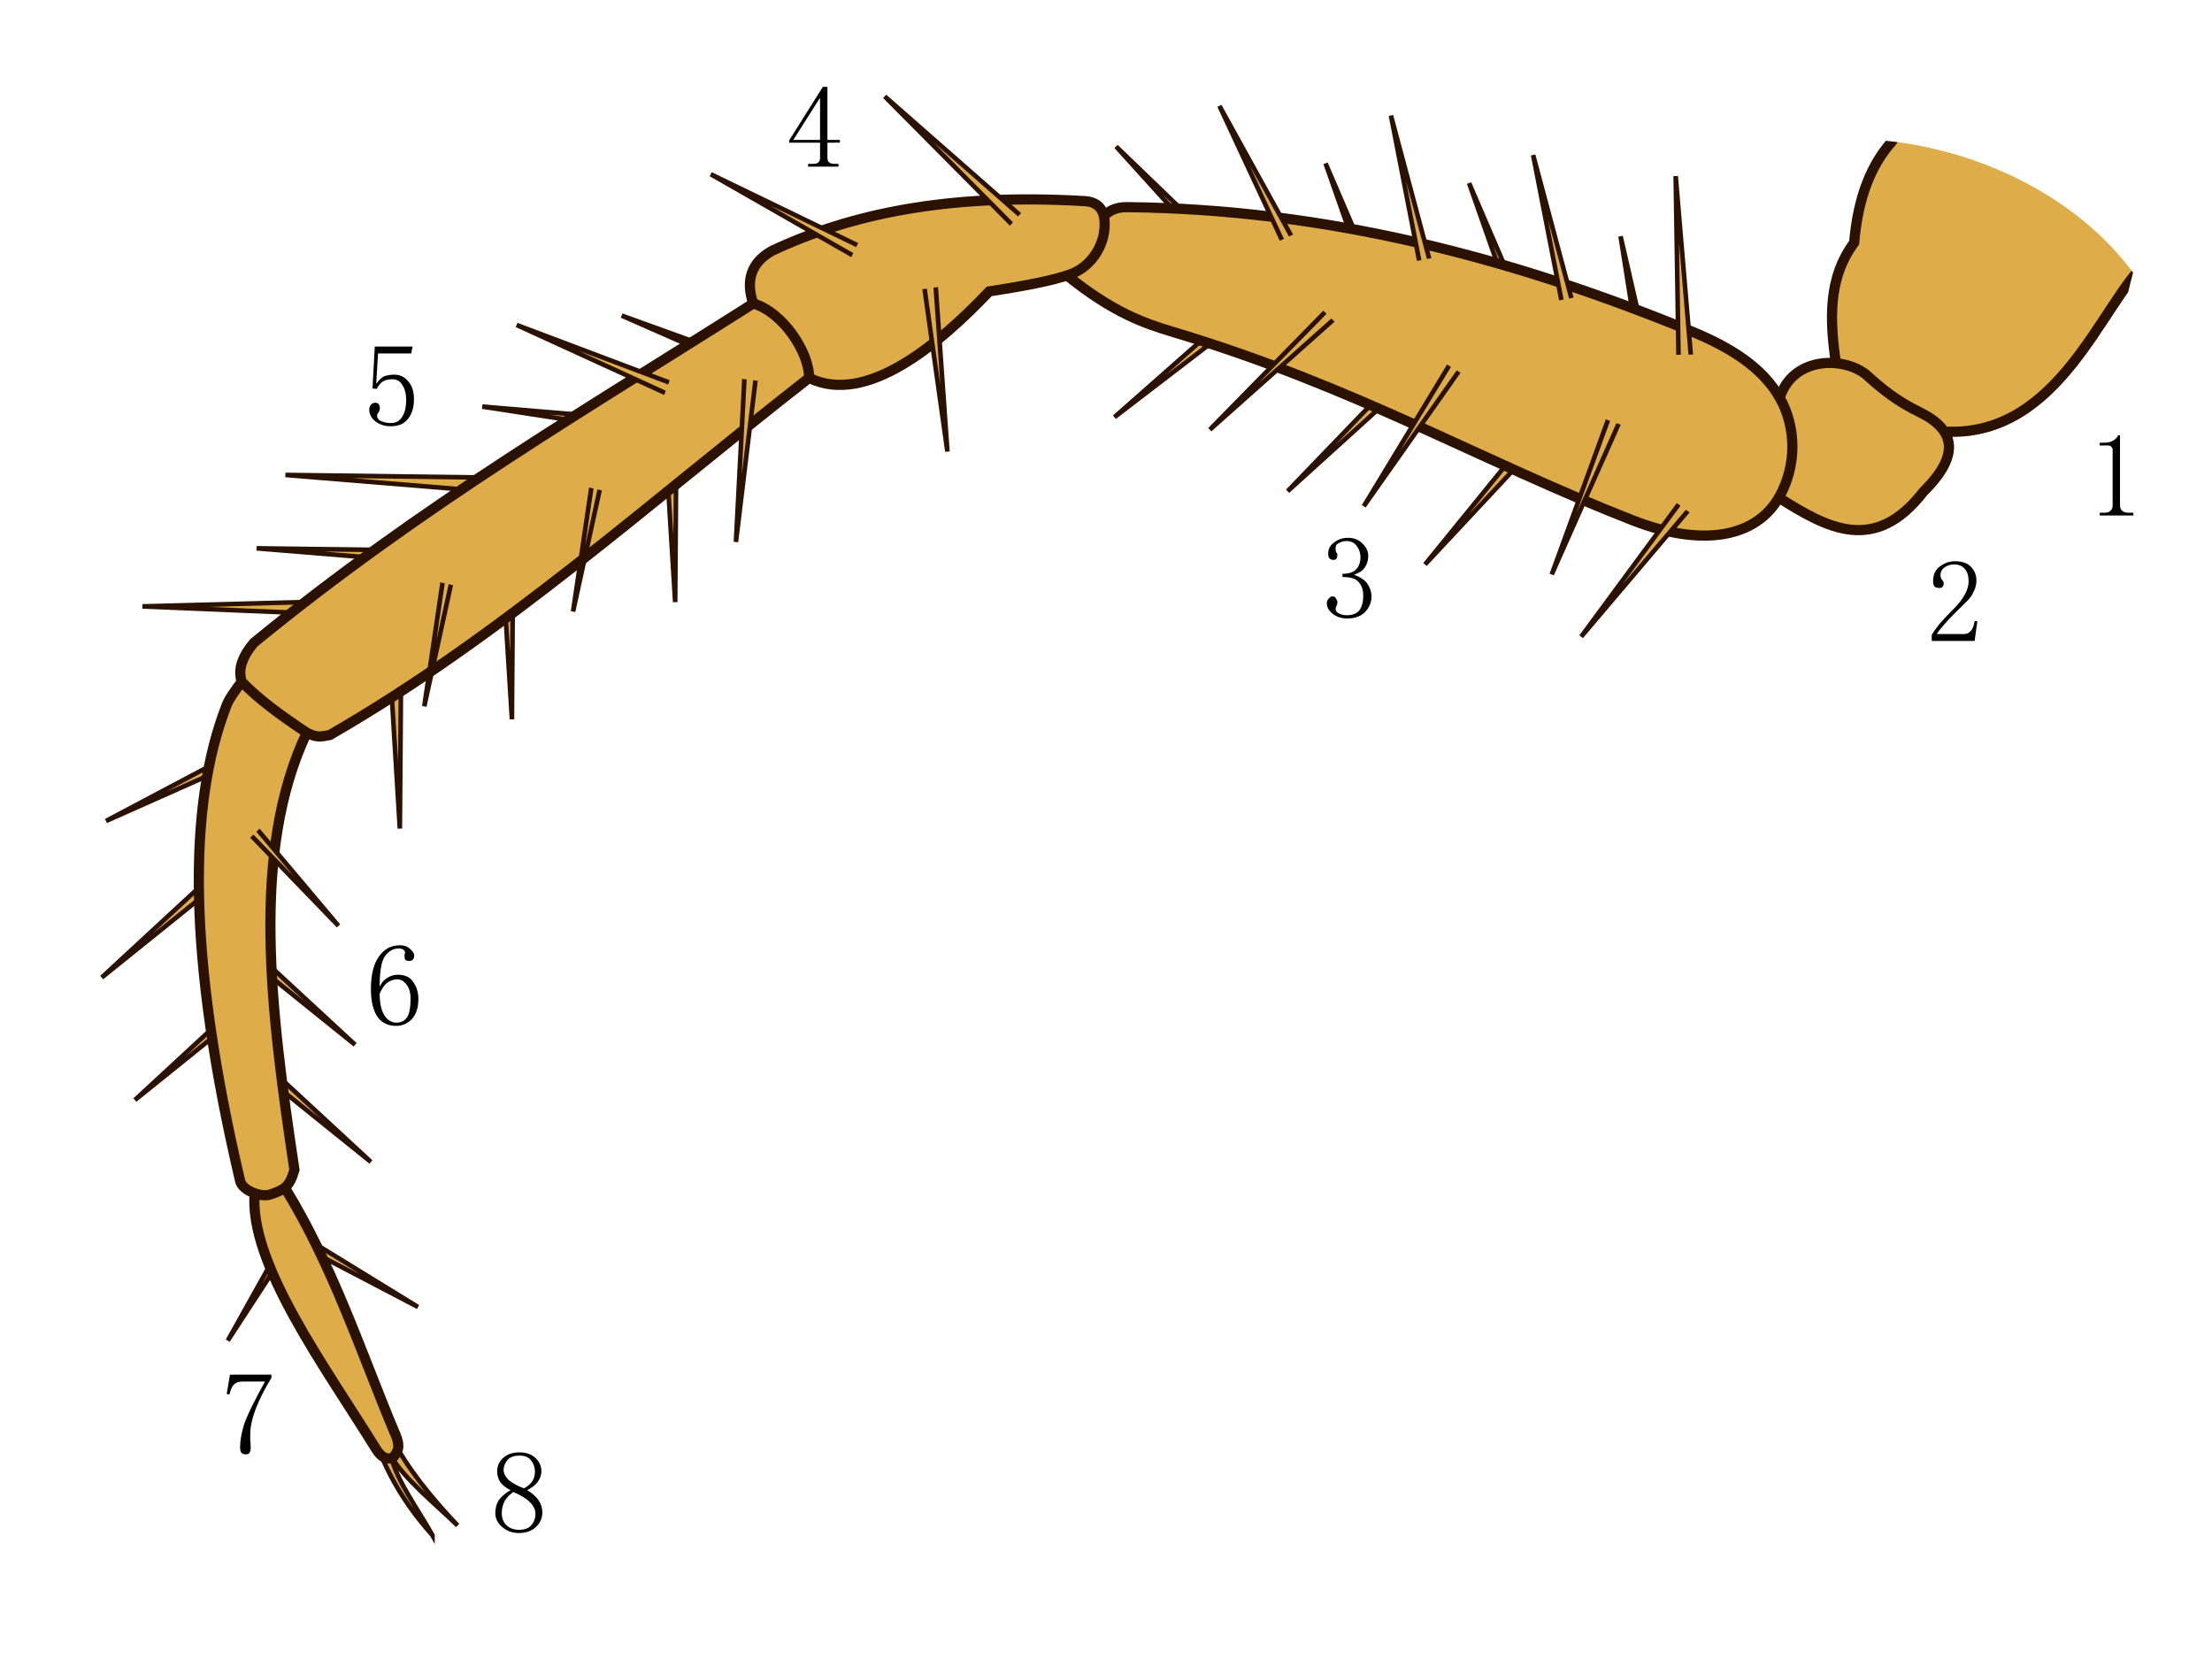 <?xml version="1.0" encoding="UTF-8" standalone="no"?><svg xmlns:dc="http://purl.org/dc/elements/1.1/" xmlns:cc="http://creativecommons.org/ns#" xmlns:rdf="http://www.w3.org/1999/02/22-rdf-syntax-ns#" xmlns:svg="http://www.w3.org/2000/svg" xmlns="http://www.w3.org/2000/svg" xmlns:sodipodi="http://sodipodi.sourceforge.net/DTD/sodipodi-0.dtd" xmlns:inkscape="http://www.inkscape.org/namespaces/inkscape" width="158.75mm" height="119.062mm" viewBox="0 0 158.75 119.062" version="1.1" id="svg8" inkscape:version="1.0.1 (3bc2e813f5, 2020-09-07)" sodipodi:docname="Aranna_pata.svg"><defs id="defs2"><clipPath clipPathUnits="userSpaceOnUse" id="clipPath902"><rect style="font-variation-settings:normal;opacity:1;vector-effect:none;fill:none;fill-opacity:1;stroke:#ff0000;stroke-width:0.33;stroke-linecap:butt;stroke-linejoin:miter;stroke-miterlimit:4;stroke-dasharray:none;stroke-dashoffset:0;stroke-opacity:1;stop-color:#000000;stop-opacity:1" id="rect904" width="3.307" height="17.859" x="-47.153" y="47.672"/></clipPath><clipPath clipPathUnits="userSpaceOnUse" id="clipPath902-7"><rect style="font-variation-settings:normal;opacity:1;vector-effect:none;fill:none;fill-opacity:1;stroke:#ff0000;stroke-width:0.33;stroke-linecap:butt;stroke-linejoin:miter;stroke-miterlimit:4;stroke-dasharray:none;stroke-dashoffset:0;stroke-opacity:1;stop-color:#000000;stop-opacity:1" id="rect904-0" width="3.307" height="17.859" x="-47.153" y="47.672"/></clipPath><clipPath clipPathUnits="userSpaceOnUse" id="clipPath920"><rect style="font-variation-settings:normal;opacity:1;vector-effect:none;fill:none;fill-opacity:1;stroke:#ff0000;stroke-width:0.33;stroke-linecap:butt;stroke-linejoin:miter;stroke-miterlimit:4;stroke-dasharray:none;stroke-dashoffset:0;stroke-opacity:1;stop-color:#000000;stop-opacity:1" id="rect918" width="3.307" height="17.859" x="-47.153" y="47.672"/></clipPath><clipPath clipPathUnits="userSpaceOnUse" id="clipPath902-7-2"><rect style="font-variation-settings:normal;opacity:1;vector-effect:none;fill:none;fill-opacity:1;stroke:#ff0000;stroke-width:0.33;stroke-linecap:butt;stroke-linejoin:miter;stroke-miterlimit:4;stroke-dasharray:none;stroke-dashoffset:0;stroke-opacity:1;stop-color:#000000;stop-opacity:1" id="rect904-0-7" width="3.307" height="17.859" x="-47.153" y="47.672"/></clipPath><clipPath clipPathUnits="userSpaceOnUse" id="clipPath902-7-1"><rect style="font-variation-settings:normal;opacity:1;vector-effect:none;fill:none;fill-opacity:1;stroke:#ff0000;stroke-width:0.33;stroke-linecap:butt;stroke-linejoin:miter;stroke-miterlimit:4;stroke-dasharray:none;stroke-dashoffset:0;stroke-opacity:1;stop-color:#000000;stop-opacity:1" id="rect904-0-6" width="3.307" height="17.859" x="-47.153" y="47.672"/></clipPath><clipPath clipPathUnits="userSpaceOnUse" id="clipPath1050"><rect style="font-variation-settings:normal;opacity:1;vector-effect:none;fill:none;fill-opacity:1;stroke:#ff0000;stroke-width:0.33;stroke-linecap:butt;stroke-linejoin:miter;stroke-miterlimit:4;stroke-dasharray:none;stroke-dashoffset:0;stroke-opacity:1;stop-color:#000000;stop-opacity:1" id="rect1048" width="3.307" height="17.859" x="-47.153" y="47.672"/></clipPath><clipPath clipPathUnits="userSpaceOnUse" id="clipPath1054"><rect style="font-variation-settings:normal;opacity:1;vector-effect:none;fill:none;fill-opacity:1;stroke:#ff0000;stroke-width:0.33;stroke-linecap:butt;stroke-linejoin:miter;stroke-miterlimit:4;stroke-dasharray:none;stroke-dashoffset:0;stroke-opacity:1;stop-color:#000000;stop-opacity:1" id="rect1052" width="3.307" height="17.859" x="-47.153" y="47.672"/></clipPath><clipPath clipPathUnits="userSpaceOnUse" id="clipPath1058"><rect style="font-variation-settings:normal;opacity:1;vector-effect:none;fill:none;fill-opacity:1;stroke:#ff0000;stroke-width:0.33;stroke-linecap:butt;stroke-linejoin:miter;stroke-miterlimit:4;stroke-dasharray:none;stroke-dashoffset:0;stroke-opacity:1;stop-color:#000000;stop-opacity:1" id="rect1056" width="3.307" height="17.859" x="-47.153" y="47.672"/></clipPath><clipPath clipPathUnits="userSpaceOnUse" id="clipPath1062"><rect style="font-variation-settings:normal;opacity:1;vector-effect:none;fill:none;fill-opacity:1;stroke:#ff0000;stroke-width:0.33;stroke-linecap:butt;stroke-linejoin:miter;stroke-miterlimit:4;stroke-dasharray:none;stroke-dashoffset:0;stroke-opacity:1;stop-color:#000000;stop-opacity:1" id="rect1060" width="3.307" height="17.859" x="-47.153" y="47.672"/></clipPath><clipPath clipPathUnits="userSpaceOnUse" id="clipPath1066"><rect style="font-variation-settings:normal;opacity:1;vector-effect:none;fill:none;fill-opacity:1;stroke:#ff0000;stroke-width:0.33;stroke-linecap:butt;stroke-linejoin:miter;stroke-miterlimit:4;stroke-dasharray:none;stroke-dashoffset:0;stroke-opacity:1;stop-color:#000000;stop-opacity:1" id="rect1064" width="3.307" height="17.859" x="-47.153" y="47.672"/></clipPath><clipPath clipPathUnits="userSpaceOnUse" id="clipPath1070"><rect style="font-variation-settings:normal;opacity:1;vector-effect:none;fill:none;fill-opacity:1;stroke:#ff0000;stroke-width:0.33;stroke-linecap:butt;stroke-linejoin:miter;stroke-miterlimit:4;stroke-dasharray:none;stroke-dashoffset:0;stroke-opacity:1;stop-color:#000000;stop-opacity:1" id="rect1068" width="3.307" height="17.859" x="-47.153" y="47.672"/></clipPath><clipPath clipPathUnits="userSpaceOnUse" id="clipPath1074"><rect style="font-variation-settings:normal;opacity:1;vector-effect:none;fill:none;fill-opacity:1;stroke:#ff0000;stroke-width:0.33;stroke-linecap:butt;stroke-linejoin:miter;stroke-miterlimit:4;stroke-dasharray:none;stroke-dashoffset:0;stroke-opacity:1;stop-color:#000000;stop-opacity:1" id="rect1072" width="3.307" height="17.859" x="-47.153" y="47.672"/></clipPath><clipPath clipPathUnits="userSpaceOnUse" id="clipPath1078"><rect style="font-variation-settings:normal;opacity:1;vector-effect:none;fill:none;fill-opacity:1;stroke:#ff0000;stroke-width:0.33;stroke-linecap:butt;stroke-linejoin:miter;stroke-miterlimit:4;stroke-dasharray:none;stroke-dashoffset:0;stroke-opacity:1;stop-color:#000000;stop-opacity:1" id="rect1076" width="3.307" height="17.859" x="-47.153" y="47.672"/></clipPath><clipPath clipPathUnits="userSpaceOnUse" id="clipPath1082"><rect style="font-variation-settings:normal;opacity:1;vector-effect:none;fill:none;fill-opacity:1;stroke:#ff0000;stroke-width:0.33;stroke-linecap:butt;stroke-linejoin:miter;stroke-miterlimit:4;stroke-dasharray:none;stroke-dashoffset:0;stroke-opacity:1;stop-color:#000000;stop-opacity:1" id="rect1080" width="3.307" height="17.859" x="-47.153" y="47.672"/></clipPath><clipPath clipPathUnits="userSpaceOnUse" id="clipPath1086"><rect style="font-variation-settings:normal;opacity:1;vector-effect:none;fill:none;fill-opacity:1;stroke:#ff0000;stroke-width:0.33;stroke-linecap:butt;stroke-linejoin:miter;stroke-miterlimit:4;stroke-dasharray:none;stroke-dashoffset:0;stroke-opacity:1;stop-color:#000000;stop-opacity:1" id="rect1084" width="3.307" height="17.859" x="-47.153" y="47.672"/></clipPath><clipPath clipPathUnits="userSpaceOnUse" id="clipPath1090"><rect style="font-variation-settings:normal;opacity:1;vector-effect:none;fill:none;fill-opacity:1;stroke:#ff0000;stroke-width:0.33;stroke-linecap:butt;stroke-linejoin:miter;stroke-miterlimit:4;stroke-dasharray:none;stroke-dashoffset:0;stroke-opacity:1;stop-color:#000000;stop-opacity:1" id="rect1088" width="3.307" height="17.859" x="-47.153" y="47.672"/></clipPath><clipPath clipPathUnits="userSpaceOnUse" id="clipPath1094"><rect style="font-variation-settings:normal;opacity:1;vector-effect:none;fill:none;fill-opacity:1;stroke:#ff0000;stroke-width:0.33;stroke-linecap:butt;stroke-linejoin:miter;stroke-miterlimit:4;stroke-dasharray:none;stroke-dashoffset:0;stroke-opacity:1;stop-color:#000000;stop-opacity:1" id="rect1092" width="3.307" height="17.859" x="-47.153" y="47.672"/></clipPath><clipPath clipPathUnits="userSpaceOnUse" id="clipPath1098"><rect style="font-variation-settings:normal;opacity:1;vector-effect:none;fill:none;fill-opacity:1;stroke:#ff0000;stroke-width:0.33;stroke-linecap:butt;stroke-linejoin:miter;stroke-miterlimit:4;stroke-dasharray:none;stroke-dashoffset:0;stroke-opacity:1;stop-color:#000000;stop-opacity:1" id="rect1096" width="3.307" height="17.859" x="-47.153" y="47.672"/></clipPath><clipPath clipPathUnits="userSpaceOnUse" id="clipPath1102"><rect style="font-variation-settings:normal;opacity:1;vector-effect:none;fill:none;fill-opacity:1;stroke:#ff0000;stroke-width:0.33;stroke-linecap:butt;stroke-linejoin:miter;stroke-miterlimit:4;stroke-dasharray:none;stroke-dashoffset:0;stroke-opacity:1;stop-color:#000000;stop-opacity:1" id="rect1100" width="3.307" height="17.859" x="-47.153" y="47.672"/></clipPath><clipPath clipPathUnits="userSpaceOnUse" id="clipPath1106"><rect style="font-variation-settings:normal;opacity:1;vector-effect:none;fill:none;fill-opacity:1;stroke:#ff0000;stroke-width:0.33;stroke-linecap:butt;stroke-linejoin:miter;stroke-miterlimit:4;stroke-dasharray:none;stroke-dashoffset:0;stroke-opacity:1;stop-color:#000000;stop-opacity:1" id="rect1104" width="3.307" height="17.859" x="-47.153" y="47.672"/></clipPath><clipPath clipPathUnits="userSpaceOnUse" id="clipPath1110"><rect style="font-variation-settings:normal;opacity:1;vector-effect:none;fill:none;fill-opacity:1;stroke:#ff0000;stroke-width:0.33;stroke-linecap:butt;stroke-linejoin:miter;stroke-miterlimit:4;stroke-dasharray:none;stroke-dashoffset:0;stroke-opacity:1;stop-color:#000000;stop-opacity:1" id="rect1108" width="3.307" height="17.859" x="-47.153" y="47.672"/></clipPath><clipPath clipPathUnits="userSpaceOnUse" id="clipPath1114"><rect style="font-variation-settings:normal;opacity:1;vector-effect:none;fill:none;fill-opacity:1;stroke:#ff0000;stroke-width:0.33;stroke-linecap:butt;stroke-linejoin:miter;stroke-miterlimit:4;stroke-dasharray:none;stroke-dashoffset:0;stroke-opacity:1;stop-color:#000000;stop-opacity:1" id="rect1112" width="3.307" height="17.859" x="-47.153" y="47.672"/></clipPath><clipPath clipPathUnits="userSpaceOnUse" id="clipPath1118"><rect style="font-variation-settings:normal;opacity:1;vector-effect:none;fill:none;fill-opacity:1;stroke:#ff0000;stroke-width:0.33;stroke-linecap:butt;stroke-linejoin:miter;stroke-miterlimit:4;stroke-dasharray:none;stroke-dashoffset:0;stroke-opacity:1;stop-color:#000000;stop-opacity:1" id="rect1116" width="3.307" height="17.859" x="-47.153" y="47.672"/></clipPath><clipPath clipPathUnits="userSpaceOnUse" id="clipPath1122"><rect style="font-variation-settings:normal;opacity:1;vector-effect:none;fill:none;fill-opacity:1;stroke:#ff0000;stroke-width:0.33;stroke-linecap:butt;stroke-linejoin:miter;stroke-miterlimit:4;stroke-dasharray:none;stroke-dashoffset:0;stroke-opacity:1;stop-color:#000000;stop-opacity:1" id="rect1120" width="3.307" height="17.859" x="-47.153" y="47.672"/></clipPath><clipPath clipPathUnits="userSpaceOnUse" id="clipPath1126"><rect style="font-variation-settings:normal;opacity:1;vector-effect:none;fill:none;fill-opacity:1;stroke:#ff0000;stroke-width:0.33;stroke-linecap:butt;stroke-linejoin:miter;stroke-miterlimit:4;stroke-dasharray:none;stroke-dashoffset:0;stroke-opacity:1;stop-color:#000000;stop-opacity:1" id="rect1124" width="3.307" height="17.859" x="-47.153" y="47.672"/></clipPath><clipPath clipPathUnits="userSpaceOnUse" id="clipPath1130"><rect style="font-variation-settings:normal;opacity:1;vector-effect:none;fill:none;fill-opacity:1;stroke:#ff0000;stroke-width:0.33;stroke-linecap:butt;stroke-linejoin:miter;stroke-miterlimit:4;stroke-dasharray:none;stroke-dashoffset:0;stroke-opacity:1;stop-color:#000000;stop-opacity:1" id="rect1128" width="3.307" height="17.859" x="-47.153" y="47.672"/></clipPath><clipPath clipPathUnits="userSpaceOnUse" id="clipPath902-7-2-5"><rect style="font-variation-settings:normal;opacity:1;vector-effect:none;fill:none;fill-opacity:1;stroke:#ff0000;stroke-width:0.33;stroke-linecap:butt;stroke-linejoin:miter;stroke-miterlimit:4;stroke-dasharray:none;stroke-dashoffset:0;stroke-opacity:1;stop-color:#000000;stop-opacity:1" id="rect904-0-7-0" width="3.307" height="17.859" x="-47.153" y="47.672"/></clipPath><clipPath clipPathUnits="userSpaceOnUse" id="clipPath1305"><rect style="font-variation-settings:normal;opacity:1;vector-effect:none;fill:none;fill-opacity:1;stroke:#ff0000;stroke-width:0.33;stroke-linecap:butt;stroke-linejoin:miter;stroke-miterlimit:4;stroke-dasharray:none;stroke-dashoffset:0;stroke-opacity:1;stop-color:#000000;stop-opacity:1" id="rect1303" width="3.307" height="17.859" x="-47.153" y="47.672"/></clipPath><clipPath clipPathUnits="userSpaceOnUse" id="clipPath1309"><rect style="font-variation-settings:normal;opacity:1;vector-effect:none;fill:none;fill-opacity:1;stroke:#ff0000;stroke-width:0.33;stroke-linecap:butt;stroke-linejoin:miter;stroke-miterlimit:4;stroke-dasharray:none;stroke-dashoffset:0;stroke-opacity:1;stop-color:#000000;stop-opacity:1" id="rect1307" width="3.307" height="17.859" x="-47.153" y="47.672"/></clipPath><clipPath clipPathUnits="userSpaceOnUse" id="clipPath1313"><rect style="font-variation-settings:normal;opacity:1;vector-effect:none;fill:none;fill-opacity:1;stroke:#ff0000;stroke-width:0.33;stroke-linecap:butt;stroke-linejoin:miter;stroke-miterlimit:4;stroke-dasharray:none;stroke-dashoffset:0;stroke-opacity:1;stop-color:#000000;stop-opacity:1" id="rect1311" width="3.307" height="17.859" x="-47.153" y="47.672"/></clipPath><clipPath clipPathUnits="userSpaceOnUse" id="clipPath1317"><rect style="font-variation-settings:normal;opacity:1;vector-effect:none;fill:none;fill-opacity:1;stroke:#ff0000;stroke-width:0.33;stroke-linecap:butt;stroke-linejoin:miter;stroke-miterlimit:4;stroke-dasharray:none;stroke-dashoffset:0;stroke-opacity:1;stop-color:#000000;stop-opacity:1" id="rect1315" width="3.307" height="17.859" x="-47.153" y="47.672"/></clipPath><clipPath clipPathUnits="userSpaceOnUse" id="clipPath1321"><rect style="font-variation-settings:normal;opacity:1;vector-effect:none;fill:none;fill-opacity:1;stroke:#ff0000;stroke-width:0.33;stroke-linecap:butt;stroke-linejoin:miter;stroke-miterlimit:4;stroke-dasharray:none;stroke-dashoffset:0;stroke-opacity:1;stop-color:#000000;stop-opacity:1" id="rect1319" width="3.307" height="17.859" x="-47.153" y="47.672"/></clipPath><clipPath clipPathUnits="userSpaceOnUse" id="clipPath1325"><rect style="font-variation-settings:normal;opacity:1;vector-effect:none;fill:none;fill-opacity:1;stroke:#ff0000;stroke-width:0.33;stroke-linecap:butt;stroke-linejoin:miter;stroke-miterlimit:4;stroke-dasharray:none;stroke-dashoffset:0;stroke-opacity:1;stop-color:#000000;stop-opacity:1" id="rect1323" width="3.307" height="17.859" x="-47.153" y="47.672"/></clipPath><clipPath clipPathUnits="userSpaceOnUse" id="clipPath1329"><rect style="font-variation-settings:normal;opacity:1;vector-effect:none;fill:none;fill-opacity:1;stroke:#ff0000;stroke-width:0.33;stroke-linecap:butt;stroke-linejoin:miter;stroke-miterlimit:4;stroke-dasharray:none;stroke-dashoffset:0;stroke-opacity:1;stop-color:#000000;stop-opacity:1" id="rect1327" width="3.307" height="17.859" x="-47.153" y="47.672"/></clipPath><clipPath clipPathUnits="userSpaceOnUse" id="clipPath1333"><rect style="font-variation-settings:normal;opacity:1;vector-effect:none;fill:none;fill-opacity:1;stroke:#ff0000;stroke-width:0.33;stroke-linecap:butt;stroke-linejoin:miter;stroke-miterlimit:4;stroke-dasharray:none;stroke-dashoffset:0;stroke-opacity:1;stop-color:#000000;stop-opacity:1" id="rect1331" width="3.307" height="17.859" x="-47.153" y="47.672"/></clipPath><clipPath clipPathUnits="userSpaceOnUse" id="clipPath1337"><rect style="font-variation-settings:normal;opacity:1;vector-effect:none;fill:none;fill-opacity:1;stroke:#ff0000;stroke-width:0.33;stroke-linecap:butt;stroke-linejoin:miter;stroke-miterlimit:4;stroke-dasharray:none;stroke-dashoffset:0;stroke-opacity:1;stop-color:#000000;stop-opacity:1" id="rect1335" width="3.307" height="17.859" x="-47.153" y="47.672"/></clipPath><clipPath clipPathUnits="userSpaceOnUse" id="clipPath1341"><rect style="font-variation-settings:normal;opacity:1;vector-effect:none;fill:none;fill-opacity:1;stroke:#ff0000;stroke-width:0.33;stroke-linecap:butt;stroke-linejoin:miter;stroke-miterlimit:4;stroke-dasharray:none;stroke-dashoffset:0;stroke-opacity:1;stop-color:#000000;stop-opacity:1" id="rect1339" width="3.307" height="17.859" x="-47.153" y="47.672"/></clipPath><clipPath clipPathUnits="userSpaceOnUse" id="clipPath1345"><rect style="font-variation-settings:normal;opacity:1;vector-effect:none;fill:none;fill-opacity:1;stroke:#ff0000;stroke-width:0.33;stroke-linecap:butt;stroke-linejoin:miter;stroke-miterlimit:4;stroke-dasharray:none;stroke-dashoffset:0;stroke-opacity:1;stop-color:#000000;stop-opacity:1" id="rect1343" width="3.307" height="17.859" x="-47.153" y="47.672"/></clipPath><clipPath clipPathUnits="userSpaceOnUse" id="clipPath1349"><rect style="font-variation-settings:normal;opacity:1;vector-effect:none;fill:none;fill-opacity:1;stroke:#ff0000;stroke-width:0.33;stroke-linecap:butt;stroke-linejoin:miter;stroke-miterlimit:4;stroke-dasharray:none;stroke-dashoffset:0;stroke-opacity:1;stop-color:#000000;stop-opacity:1" id="rect1347" width="3.307" height="17.859" x="-47.153" y="47.672"/></clipPath><clipPath clipPathUnits="userSpaceOnUse" id="clipPath1353"><rect style="font-variation-settings:normal;opacity:1;vector-effect:none;fill:none;fill-opacity:1;stroke:#ff0000;stroke-width:0.33;stroke-linecap:butt;stroke-linejoin:miter;stroke-miterlimit:4;stroke-dasharray:none;stroke-dashoffset:0;stroke-opacity:1;stop-color:#000000;stop-opacity:1" id="rect1351" width="3.307" height="17.859" x="-47.153" y="47.672"/></clipPath><clipPath clipPathUnits="userSpaceOnUse" id="clipPath1357"><rect style="font-variation-settings:normal;opacity:1;vector-effect:none;fill:none;fill-opacity:1;stroke:#ff0000;stroke-width:0.33;stroke-linecap:butt;stroke-linejoin:miter;stroke-miterlimit:4;stroke-dasharray:none;stroke-dashoffset:0;stroke-opacity:1;stop-color:#000000;stop-opacity:1" id="rect1355" width="3.307" height="17.859" x="-47.153" y="47.672"/></clipPath><clipPath clipPathUnits="userSpaceOnUse" id="clipPath1361"><rect style="font-variation-settings:normal;opacity:1;vector-effect:none;fill:none;fill-opacity:1;stroke:#ff0000;stroke-width:0.33;stroke-linecap:butt;stroke-linejoin:miter;stroke-miterlimit:4;stroke-dasharray:none;stroke-dashoffset:0;stroke-opacity:1;stop-color:#000000;stop-opacity:1" id="rect1359" width="3.307" height="17.859" x="-47.153" y="47.672"/></clipPath><clipPath clipPathUnits="userSpaceOnUse" id="clipPath1497"><path style="font-variation-settings:normal;opacity:1;vector-effect:none;fill:none;fill-opacity:1;stroke:#ff0000;stroke-width:0.33;stroke-linecap:butt;stroke-linejoin:miter;stroke-miterlimit:4;stroke-dasharray:none;stroke-dashoffset:0;stroke-opacity:1;stop-color:#000000;stop-opacity:1" d="M 46.238,113.322 11.493,113.857 2.405,66.817 7.216,30.201 34.478,10.156 72.43,-0.802 113.055,7.751 l 22.355,2.36 c 6.68,0.69 13.612,3.972 17.67,9.449 l -4.347,17.576 -22.49,7.938 -36.286,-3.874 -49.515,9.827 -2.646,37.42 z" id="path1499" sodipodi:nodetypes="ccccccccccccccc"/></clipPath></defs><sodipodi:namedview id="base" pagecolor="#ffffff" bordercolor="#666666" borderopacity="1.0" inkscape:pageopacity="0.0" inkscape:pageshadow="2" inkscape:zoom="0.98994949" inkscape:cx="264.45981" inkscape:cy="245.42137" inkscape:document-units="mm" inkscape:current-layer="layer3" inkscape:document-rotation="0" showgrid="false" inkscape:window-width="1267" inkscape:window-height="728" inkscape:window-x="26" inkscape:window-y="0" inkscape:window-maximized="0" inkscape:object-nodes="false"/><g inkscape:groupmode="layer" id="layer3" inkscape:label="Leg" style="display:inline;opacity:1" sodipodi:insensitive="true"><path style="font-variation-settings:normal;display:inline;opacity:1;vector-effect:none;fill:#dfac4a;fill-opacity:1;stroke:#2b1100;stroke-width:0.386;stroke-linecap:butt;stroke-linejoin:miter;stroke-miterlimit:4;stroke-dasharray:none;stroke-dashoffset:0;stroke-opacity:1;stop-color:#000000;stop-opacity:1" d="m -46.639,66.149 1.203,-17.506 v 17.907 z" id="path906-8" clip-path="url(#clipPath902-7-1)" transform="matrix(-0.023,-0.854,0.854,-0.023,-32.364,5.837)"/><path style="font-variation-settings:normal;display:inline;opacity:1;vector-effect:none;fill:#dfac4a;fill-opacity:1;stroke:#2b1100;stroke-width:0.386;stroke-linecap:butt;stroke-linejoin:miter;stroke-miterlimit:4;stroke-dasharray:none;stroke-dashoffset:0;stroke-opacity:1;stop-color:#000000;stop-opacity:1" d="m -46.639,66.149 1.203,-17.506 v 17.907 z" id="path940-6" clip-path="url(#clipPath902-7-1)" transform="matrix(-0.854,0.052,-0.052,-0.854,-7.577,103.366)"/><path style="font-variation-settings:normal;display:inline;opacity:1;vector-effect:none;fill:#dfac4a;fill-opacity:1;stroke:#2b1100;stroke-width:0.48;stroke-linecap:butt;stroke-linejoin:miter;stroke-miterlimit:4;stroke-dasharray:none;stroke-dashoffset:0;stroke-opacity:1;stop-color:#000000;stop-opacity:1" d="m -46.639,66.149 1.203,-17.506 v 17.907 z" id="path942-7" clip-path="url(#clipPath902-7-1)" transform="matrix(-0.322,-0.608,0.608,-0.322,-36.596,46.958)"/><path style="font-variation-settings:normal;display:inline;opacity:1;vector-effect:none;fill:#dfac4a;fill-opacity:1;stroke:#2b1100;stroke-width:0.48;stroke-linecap:butt;stroke-linejoin:miter;stroke-miterlimit:4;stroke-dasharray:none;stroke-dashoffset:0;stroke-opacity:1;stop-color:#000000;stop-opacity:1" d="m -46.639,66.149 1.203,-17.506 v 17.907 z" id="path944-6" clip-path="url(#clipPath902-7-1)" transform="matrix(-0.467,-0.505,0.505,-0.467,-38.48,69.923)"/><path style="font-variation-settings:normal;display:inline;opacity:1;vector-effect:none;fill:#dfac4a;fill-opacity:1;stroke:#2b1100;stroke-width:0.587;stroke-linecap:butt;stroke-linejoin:miter;stroke-miterlimit:4;stroke-dasharray:none;stroke-dashoffset:0;stroke-opacity:1;stop-color:#000000;stop-opacity:1" d="m -46.639,66.149 1.203,-17.506 v 17.907 z" id="path946-4" clip-path="url(#clipPath902-7-1)" transform="matrix(-0.382,-0.413,0.413,-0.382,-27.764,78.761)"/><path style="font-variation-settings:normal;display:inline;opacity:1;vector-effect:none;fill:#dfac4a;fill-opacity:1;stroke:#2b1100;stroke-width:0.587;stroke-linecap:butt;stroke-linejoin:miter;stroke-miterlimit:4;stroke-dasharray:none;stroke-dashoffset:0;stroke-opacity:1;stop-color:#000000;stop-opacity:1" d="m -46.639,66.149 1.203,-17.506 v 17.907 z" id="path948-0" clip-path="url(#clipPath902-7-1)" transform="matrix(0.382,-0.413,-0.413,-0.382,64.06,83.203)"/><path style="font-variation-settings:normal;display:inline;opacity:1;vector-effect:none;fill:#dfac4a;fill-opacity:1;stroke:#2b1100;stroke-width:0.587;stroke-linecap:butt;stroke-linejoin:miter;stroke-miterlimit:4;stroke-dasharray:none;stroke-dashoffset:0;stroke-opacity:1;stop-color:#000000;stop-opacity:1" d="m -46.639,66.149 1.203,-17.506 v 17.907 z" id="path950-5" clip-path="url(#clipPath902-7-1)" transform="matrix(0.382,-0.413,-0.413,-0.382,62.926,74.793)"/><path style="font-variation-settings:normal;display:inline;opacity:1;vector-effect:none;fill:#dfac4a;fill-opacity:1;stroke:#2b1100;stroke-width:0.587;stroke-linecap:butt;stroke-linejoin:miter;stroke-miterlimit:4;stroke-dasharray:none;stroke-dashoffset:0;stroke-opacity:1;stop-color:#000000;stop-opacity:1" d="m -46.639,66.149 1.203,-17.506 v 17.907 z" id="path952-7" clip-path="url(#clipPath902-7-1)" transform="matrix(0.294,-0.479,-0.479,-0.294,66.655,86.336)"/><path style="font-variation-settings:normal;display:inline;opacity:1;vector-effect:none;fill:#dfac4a;fill-opacity:1;stroke:#2b1100;stroke-width:0.691;stroke-linecap:butt;stroke-linejoin:miter;stroke-miterlimit:4;stroke-dasharray:none;stroke-dashoffset:0;stroke-opacity:1;stop-color:#000000;stop-opacity:1" d="m -46.639,66.149 1.203,-17.506 v 17.907 z" id="path954-3" clip-path="url(#clipPath902-7-1)" transform="matrix(-0.417,-0.233,0.233,-0.417,-13.935,105.909)"/><path style="font-variation-settings:normal;display:inline;opacity:1;vector-effect:none;fill:#dfac4a;fill-opacity:1;stroke:#2b1100;stroke-width:0.44;stroke-linecap:butt;stroke-linejoin:miter;stroke-miterlimit:4;stroke-dasharray:none;stroke-dashoffset:0;stroke-opacity:1;stop-color:#000000;stop-opacity:1" d="m -46.639,66.149 1.203,-17.506 v 17.907 z" id="path956-8" clip-path="url(#clipPath902-7-1)" transform="matrix(-0.748,0.046,-0.046,-0.748,4.991,90.096)"/><path style="font-variation-settings:normal;display:inline;opacity:1;vector-effect:none;fill:#dfac4a;fill-opacity:1;stroke:#2b1100;stroke-width:0.44;stroke-linecap:butt;stroke-linejoin:miter;stroke-miterlimit:4;stroke-dasharray:none;stroke-dashoffset:0;stroke-opacity:1;stop-color:#000000;stop-opacity:1" d="m -46.639,66.149 1.203,-17.506 v 17.907 z" id="path958-9" clip-path="url(#clipPath902-7-1)" transform="matrix(-0.748,0.046,-0.046,-0.748,16.708,81.686)"/><path style="font-variation-settings:normal;display:inline;opacity:1;vector-effect:none;fill:#dfac4a;fill-opacity:1;stroke:#2b1100;stroke-width:0.358;stroke-linecap:butt;stroke-linejoin:miter;stroke-miterlimit:4;stroke-dasharray:none;stroke-dashoffset:0;stroke-opacity:1;stop-color:#000000;stop-opacity:1" d="m -46.639,66.149 1.203,-17.506 v 17.907 z" id="path960-0" clip-path="url(#clipPath902-7-1)" transform="matrix(0.012,-0.922,0.922,0.012,-23.818,-8.389)"/><path style="font-variation-settings:normal;display:inline;opacity:1;vector-effect:none;fill:#dfac4a;fill-opacity:1;stroke:#2b1100;stroke-width:0.543;stroke-linecap:butt;stroke-linejoin:miter;stroke-miterlimit:4;stroke-dasharray:none;stroke-dashoffset:0;stroke-opacity:1;stop-color:#000000;stop-opacity:1" d="m -46.639,66.149 1.203,-17.506 v 17.907 z" id="path962-5" clip-path="url(#clipPath902-7-1)" transform="matrix(0.008,-0.608,0.608,0.008,-10.794,11.337)"/><path style="font-variation-settings:normal;display:inline;opacity:1;vector-effect:none;fill:#dfac4a;fill-opacity:1;stroke:#2b1100;stroke-width:0.543;stroke-linecap:butt;stroke-linejoin:miter;stroke-miterlimit:4;stroke-dasharray:none;stroke-dashoffset:0;stroke-opacity:1;stop-color:#000000;stop-opacity:1" d="m -46.639,66.149 1.203,-17.506 v 17.907 z" id="path964-3" clip-path="url(#clipPath902-7-1)" transform="matrix(0.051,-0.606,0.606,0.051,7.45,-0.834)"/><path style="font-variation-settings:normal;display:inline;opacity:1;vector-effect:none;fill:#dfac4a;fill-opacity:1;stroke:#2b1100;stroke-width:0.683;stroke-linecap:butt;stroke-linejoin:miter;stroke-miterlimit:4;stroke-dasharray:none;stroke-dashoffset:0;stroke-opacity:1;stop-color:#000000;stop-opacity:1" d="m -46.639,66.149 1.203,-17.506 v 17.907 z" id="path966-4" clip-path="url(#clipPath902-7-1)" transform="matrix(0.164,-0.455,0.455,0.164,29.936,-6.001)"/><path style="font-variation-settings:normal;display:inline;opacity:1;vector-effect:none;fill:#dfac4a;fill-opacity:1;stroke:#2b1100;stroke-width:0.683;stroke-linecap:butt;stroke-linejoin:miter;stroke-miterlimit:4;stroke-dasharray:none;stroke-dashoffset:0;stroke-opacity:1;stop-color:#000000;stop-opacity:1" d="m -46.639,66.149 1.203,-17.506 v 17.907 z" id="path968-9" clip-path="url(#clipPath902-7-1)" transform="matrix(0.335,-0.348,0.348,0.335,78.392,-21.592)"/><path style="font-variation-settings:normal;display:inline;opacity:1;vector-effect:none;fill:#dfac4a;fill-opacity:1;stroke:#2b1100;stroke-width:0.683;stroke-linecap:butt;stroke-linejoin:miter;stroke-miterlimit:4;stroke-dasharray:none;stroke-dashoffset:0;stroke-opacity:1;stop-color:#000000;stop-opacity:1" d="m -46.639,66.149 1.203,-17.506 v 17.907 z" id="path970-4" clip-path="url(#clipPath902-7-1)" transform="matrix(0.444,-0.191,0.191,0.444,106.015,-18.551)"/><path style="font-variation-settings:normal;display:inline;opacity:1;vector-effect:none;fill:#dfac4a;fill-opacity:1;stroke:#2b1100;stroke-width:0.683;stroke-linecap:butt;stroke-linejoin:miter;stroke-miterlimit:4;stroke-dasharray:none;stroke-dashoffset:0;stroke-opacity:1;stop-color:#000000;stop-opacity:1" d="m -46.639,66.149 1.203,-17.506 v 17.907 z" id="path972-3" clip-path="url(#clipPath902-7-1)" transform="matrix(0.444,-0.191,0.191,0.444,116.315,-17.134)"/><path style="font-variation-settings:normal;display:inline;opacity:1;vector-effect:none;fill:#dfac4a;fill-opacity:1;stroke:#2b1100;stroke-width:0.683;stroke-linecap:butt;stroke-linejoin:miter;stroke-miterlimit:4;stroke-dasharray:none;stroke-dashoffset:0;stroke-opacity:1;stop-color:#000000;stop-opacity:1" d="m -46.639,66.149 1.203,-17.506 v 17.907 z" id="path974-8" clip-path="url(#clipPath902-7-1)" transform="matrix(0.471,-0.108,0.108,0.471,132.451,-10.86)"/><path style="font-variation-settings:normal;display:inline;opacity:1;vector-effect:none;fill:#dfac4a;fill-opacity:1;stroke:#2b1100;stroke-width:0.549;stroke-linecap:butt;stroke-linejoin:miter;stroke-miterlimit:4;stroke-dasharray:none;stroke-dashoffset:0;stroke-opacity:1;stop-color:#000000;stop-opacity:1" d="m -46.639,66.149 1.203,-17.506 v 17.907 z" id="path976-3" clip-path="url(#clipPath902-7-1)" transform="matrix(0.365,0.477,0.476,-0.365,73.413,69.365)"/><path style="font-variation-settings:normal;display:inline;opacity:1;vector-effect:none;fill:#dfac4a;fill-opacity:1;stroke:#2b1100;stroke-width:0.549;stroke-linecap:butt;stroke-linejoin:miter;stroke-miterlimit:4;stroke-dasharray:none;stroke-dashoffset:0;stroke-opacity:1;stop-color:#000000;stop-opacity:1" d="m -46.639,66.149 1.203,-17.506 v 17.907 z" id="path978-1" clip-path="url(#clipPath902-7-1)" transform="matrix(0.403,0.446,0.445,-0.403,89.075,75.12)"/><path style="font-variation-settings:normal;display:inline;opacity:1;vector-effect:none;fill:#dfac4a;fill-opacity:1;stroke:#2b1100;stroke-width:0.549;stroke-linecap:butt;stroke-linejoin:miter;stroke-miterlimit:4;stroke-dasharray:none;stroke-dashoffset:0;stroke-opacity:1;stop-color:#000000;stop-opacity:1" d="m -46.639,66.149 1.203,-17.506 v 17.907 z" id="path980-0" clip-path="url(#clipPath902-7-1)" transform="matrix(0.439,0.41,0.41,-0.439,102.274,80.493)"/><path style="font-variation-settings:normal;display:inline;opacity:1;vector-effect:none;fill:#dfac4a;fill-opacity:1;stroke:#2b1100;stroke-width:0.33;stroke-linecap:butt;stroke-linejoin:miter;stroke-miterlimit:4;stroke-dasharray:none;stroke-dashoffset:0;stroke-opacity:1;stop-color:#000000;stop-opacity:1" d="m 31.037,110.182 c -1.062,-1.904 -2.502,-3.809 -3.007,-5.713 1,1.67 3.074,3.341 4.811,5.011 -1.938,-2.049 -3.594,-4.098 -4.644,-6.147 l -1.804,-1.67 c 0.831,2.983 2.119,5.7 4.644,8.519 z" id="path1036-7" sodipodi:nodetypes="cccccc"/><g id="g896" style="stroke:#2b1100" clip-path="url(#clipPath1497)"><path style="fill:#dfac4a;fill-opacity:1;stroke:#2b1100;stroke-width:0.73;stroke-miterlimit:4;stroke-dasharray:none;stop-color:#000000" d="m 20.482,85.304 c 3.387,5.505 5.463,11.829 7.796,17.411 0.572,1.196 0.22,1.514 -0.071,1.89 -0.447,0.19 -0.847,-0.023 -1.205,-0.591 -3.579,-5.809 -9.212,-13.38 -8.717,-18.45 l 0.291,-3.479 z" id="path850" sodipodi:nodetypes="ccccc"/><path style="font-variation-settings:normal;opacity:1;vector-effect:none;fill:#dfac4a;fill-opacity:1;stroke:#2b1100;stroke-width:0.73;stroke-linecap:butt;stroke-linejoin:miter;stroke-miterlimit:4;stroke-dasharray:none;stroke-dashoffset:0;stroke-opacity:1;stop-color:#000000;stop-opacity:1" d="m 22.017,52.586 c -4.044,8.526 -2.608,19.874 -0.886,31.37 -0.37,1.298 -0.791,1.436 -1.687,1.754 -0.663,0.268 -2.03,-0.261 -2.205,-0.935 -3.804,-16.169 -3.745,-26.99 -1.002,-34.094 0.195,-0.534 0.665,-1.164 1.111,-1.754 l 7.599,-2.53 z" id="path852" sodipodi:nodetypes="cccccc"/><path id="path870" style="font-variation-settings:normal;opacity:1;vector-effect:none;fill:#dfac4a;fill-opacity:1;stroke:#2b1100;stroke-width:2.759;stroke-linecap:butt;stroke-linejoin:miter;stroke-miterlimit:4;stroke-dasharray:none;stroke-dashoffset:0;stroke-opacity:1;stop-color:#000000;stop-opacity:1" d="M 534.643,5.357 512.322,38.393 c -5.363,6.042 -9.096,14.623 -10.18,27.322 -7.24,9.808 -6.573,21.28 -4.895,32.965 l 5.609,25.605 24.947,-7.359 c 29.931,0.755 41.345,-34.509 53.285,-45.711 l 10.695,-31.572 z" transform="scale(0.265)"/><path style="font-variation-settings:normal;opacity:1;vector-effect:none;fill:#dfac4a;fill-opacity:1;stroke:#2b1100;stroke-width:0.73;stroke-linecap:butt;stroke-linejoin:miter;stroke-miterlimit:4;stroke-dasharray:none;stroke-dashoffset:0;stroke-opacity:1;stop-color:#000000;stop-opacity:1" d="m 127.655,35.714 c 3.433,2.16 6.869,4.12 10.39,-0.434 2.688,-2.656 2.24,-4.447 -0.234,-5.679 -1.689,-0.803 -2.835,-1.761 -3.909,-2.74 -1.697,-1.308 -5.255,-1.245 -6.181,1.704 l -7.903,1.107 z" id="path862" sodipodi:nodetypes="ccccc"/><path style="font-variation-settings:normal;opacity:1;vector-effect:none;fill:#dfac4a;fill-opacity:1;stroke:#2b1100;stroke-width:0.73;stroke-linecap:butt;stroke-linejoin:miter;stroke-miterlimit:4;stroke-dasharray:none;stroke-dashoffset:0;stroke-opacity:1;stop-color:#000000;stop-opacity:1" d="m 79.179,15.535 c 0.33,-0.31 0.773,-0.677 1.704,-0.668 14.28,0.14 27.679,3.638 40.525,8.92 2.702,1.111 5.092,2.553 6.348,4.811 1.167,2.1 1.174,4.771 0,6.949 -1.676,3.109 -5.674,3.71 -10.557,1.804 C 106.252,33.079 97.199,27.713 84.147,23.812 82.066,23.191 79.823,22.387 76.589,19.778 l -6.569,-2.297 z" id="path860" sodipodi:nodetypes="cssssssc"/><path style="font-variation-settings:normal;opacity:1;vector-effect:none;fill:#dfac4a;fill-opacity:1;stroke:#2b1100;stroke-width:0.73;stroke-linecap:butt;stroke-linejoin:miter;stroke-miterlimit:4;stroke-dasharray:none;stroke-dashoffset:0;stroke-opacity:1;stop-color:#000000;stop-opacity:1" d="m 58.067,27.12 c 4.12,2.024 9.363,-2.459 12.927,-6.206 2.294,-0.354 4.573,-0.765 5.847,-1.236 1.629,-0.603 2.578,-2.334 2.422,-3.909 -0.099,-0.999 -0.781,-1.32 -1.453,-1.336 -9.833,-0.579 -16.851,0.954 -22.417,3.575 -1.498,0.847 -1.888,2.127 -1.336,3.775 l -4.068,7.7 z" id="path858" sodipodi:nodetypes="cccsscc"/><path style="font-variation-settings:normal;opacity:1;vector-effect:none;fill:#dfac4a;fill-opacity:1;stroke:#2b1100;stroke-width:0.73;stroke-linecap:butt;stroke-linejoin:miter;stroke-miterlimit:4;stroke-dasharray:none;stroke-dashoffset:0;stroke-opacity:1;stop-color:#000000;stop-opacity:1" d="m 54.055,21.782 c -11.891,7.559 -23.713,14.422 -35.842,24.354 -0.759,0.911 -1.173,1.835 -0.866,2.79 1.289,1.334 2.945,2.511 4.67,3.659 0.844,0.445 1.185,0.22 1.654,0.165 12.333,-7.097 23.097,-16.811 34.396,-25.632 0.019,-1.827 -1.885,-4.725 -4.011,-5.337 z" id="path854" sodipodi:nodetypes="ccccccc"/></g><path style="font-variation-settings:normal;display:inline;opacity:1;vector-effect:none;fill:#dfac4a;fill-opacity:1;stroke:#2b1100;stroke-width:0.623;stroke-linecap:butt;stroke-linejoin:miter;stroke-miterlimit:4;stroke-dasharray:none;stroke-dashoffset:0;stroke-opacity:1;stop-color:#000000;stop-opacity:1" d="m -46.639,66.149 1.203,-17.506 v 17.907 z" id="path1004-2" clip-path="url(#clipPath902-7-2-5)" transform="matrix(-0.381,0.368,-0.368,-0.381,24.877,101.697)"/><path style="font-variation-settings:normal;display:inline;opacity:1;vector-effect:none;fill:#dfac4a;fill-opacity:1;stroke:#2b1100;stroke-width:0.623;stroke-linecap:butt;stroke-linejoin:miter;stroke-miterlimit:4;stroke-dasharray:none;stroke-dashoffset:0;stroke-opacity:1;stop-color:#000000;stop-opacity:1" d="m -46.639,66.149 1.203,-17.506 v 17.907 z" id="path1006-0" clip-path="url(#clipPath902-7-2-5)" transform="matrix(0.517,0.113,0.113,-0.517,48.444,80.973)"/><path style="font-variation-settings:normal;display:inline;opacity:1;vector-effect:none;fill:#dfac4a;fill-opacity:1;stroke:#2b1100;stroke-width:0.623;stroke-linecap:butt;stroke-linejoin:miter;stroke-miterlimit:4;stroke-dasharray:none;stroke-dashoffset:0;stroke-opacity:1;stop-color:#000000;stop-opacity:1" d="m -46.639,66.149 1.203,-17.506 v 17.907 z" id="path1008-5" clip-path="url(#clipPath902-7-2-5)" transform="matrix(0.517,0.113,0.113,-0.517,59.122,74.169)"/><path style="font-variation-settings:normal;display:inline;opacity:1;vector-effect:none;fill:#dfac4a;fill-opacity:1;stroke:#2b1100;stroke-width:0.477;stroke-linecap:butt;stroke-linejoin:miter;stroke-miterlimit:4;stroke-dasharray:none;stroke-dashoffset:0;stroke-opacity:1;stop-color:#000000;stop-opacity:1" d="m -46.639,66.149 1.203,-17.506 v 17.907 z" id="path1010-6" clip-path="url(#clipPath902-7-2-5)" transform="matrix(0.686,0.083,0.083,-0.686,79.949,76.033)"/><path style="font-variation-settings:normal;display:inline;opacity:1;vector-effect:none;fill:#dfac4a;fill-opacity:1;stroke:#2b1100;stroke-width:0.477;stroke-linecap:butt;stroke-linejoin:miter;stroke-miterlimit:4;stroke-dasharray:none;stroke-dashoffset:0;stroke-opacity:1;stop-color:#000000;stop-opacity:1" d="m -46.639,66.149 1.203,-17.506 v 17.907 z" id="path1012-6" clip-path="url(#clipPath902-7-2-5)" transform="matrix(0.244,-0.647,0.647,0.244,16.695,-17.943)"/><path style="font-variation-settings:normal;display:inline;opacity:1;vector-effect:none;fill:#dfac4a;fill-opacity:1;stroke:#2b1100;stroke-width:0.477;stroke-linecap:butt;stroke-linejoin:miter;stroke-miterlimit:4;stroke-dasharray:none;stroke-dashoffset:0;stroke-opacity:1;stop-color:#000000;stop-opacity:1" d="m -46.639,66.149 1.203,-17.506 v 17.907 z" id="path1014-4" clip-path="url(#clipPath902-7-2-5)" transform="matrix(0.301,-0.622,0.622,0.301,34.431,-30.398)"/><path style="font-variation-settings:normal;display:inline;opacity:1;vector-effect:none;fill:#dfac4a;fill-opacity:1;stroke:#2b1100;stroke-width:0.433;stroke-linecap:butt;stroke-linejoin:miter;stroke-miterlimit:4;stroke-dasharray:none;stroke-dashoffset:0;stroke-opacity:1;stop-color:#000000;stop-opacity:1" d="m -46.639,66.149 1.203,-17.506 v 17.907 z" id="path1016-2" clip-path="url(#clipPath902-7-2-5)" transform="matrix(0.502,-0.573,0.573,0.503,58.431,-43.584)"/><path style="font-variation-settings:normal;display:inline;opacity:1;vector-effect:none;fill:#dfac4a;fill-opacity:1;stroke:#2b1100;stroke-width:0.473;stroke-linecap:butt;stroke-linejoin:miter;stroke-miterlimit:4;stroke-dasharray:none;stroke-dashoffset:0;stroke-opacity:1;stop-color:#000000;stop-opacity:1" d="m -46.639,66.149 1.203,-17.506 v 17.907 z" id="path1018-0" clip-path="url(#clipPath902-7-2-5)" transform="matrix(-0.691,0.097,-0.097,-0.691,41.315,70.426)"/><path style="font-variation-settings:normal;display:inline;opacity:1;vector-effect:none;fill:#dfac4a;fill-opacity:1;stroke:#2b1100;stroke-width:0.473;stroke-linecap:butt;stroke-linejoin:miter;stroke-miterlimit:4;stroke-dasharray:none;stroke-dashoffset:0;stroke-opacity:1;stop-color:#000000;stop-opacity:1" d="m -46.639,66.149 1.203,-17.506 v 17.907 z" id="path1020-1" clip-path="url(#clipPath902-7-2-5)" transform="matrix(-0.499,-0.488,0.489,-0.499,40.369,32.934)"/><path style="font-variation-settings:normal;display:inline;opacity:1;vector-effect:none;fill:#dfac4a;fill-opacity:1;stroke:#2b1100;stroke-width:0.473;stroke-linecap:butt;stroke-linejoin:miter;stroke-miterlimit:4;stroke-dasharray:none;stroke-dashoffset:0;stroke-opacity:1;stop-color:#000000;stop-opacity:1" d="m -46.639,66.149 1.203,-17.506 v 17.907 z" id="path1022-1" clip-path="url(#clipPath902-7-2-5)" transform="matrix(-0.597,-0.362,0.362,-0.597,53.142,48.922)"/><path style="font-variation-settings:normal;display:inline;opacity:1;vector-effect:none;fill:#dfac4a;fill-opacity:1;stroke:#2b1100;stroke-width:0.473;stroke-linecap:butt;stroke-linejoin:miter;stroke-miterlimit:4;stroke-dasharray:none;stroke-dashoffset:0;stroke-opacity:1;stop-color:#000000;stop-opacity:1" d="m -46.639,66.149 1.203,-17.506 v 17.907 z" id="path1024-4" clip-path="url(#clipPath902-7-2-5)" transform="matrix(-0.656,-0.238,0.239,-0.656,69.931,62.324)"/><path style="font-variation-settings:normal;display:inline;opacity:1;vector-effect:none;fill:#dfac4a;fill-opacity:1;stroke:#2b1100;stroke-width:0.473;stroke-linecap:butt;stroke-linejoin:miter;stroke-miterlimit:4;stroke-dasharray:none;stroke-dashoffset:0;stroke-opacity:1;stop-color:#000000;stop-opacity:1" d="m -46.639,66.149 1.203,-17.506 v 17.907 z" id="path1026-4" clip-path="url(#clipPath902-7-2-5)" transform="matrix(-0.563,-0.413,0.414,-0.562,67.76,54.265)"/><path style="font-variation-settings:normal;display:inline;opacity:1;vector-effect:none;fill:#dfac4a;fill-opacity:1;stroke:#2b1100;stroke-width:0.434;stroke-linecap:butt;stroke-linejoin:miter;stroke-miterlimit:4;stroke-dasharray:none;stroke-dashoffset:0;stroke-opacity:1;stop-color:#000000;stop-opacity:1" d="m -46.639,66.149 1.203,-17.506 v 17.907 z" id="path1028-1" clip-path="url(#clipPath902-7-2-5)" transform="matrix(-0.759,0.011,0.012,0.759,85.19,-23.78)"/><path style="font-variation-settings:normal;display:inline;opacity:1;vector-effect:none;fill:#dfac4a;fill-opacity:1;stroke:#2b1100;stroke-width:0.526;stroke-linecap:butt;stroke-linejoin:miter;stroke-miterlimit:4;stroke-dasharray:none;stroke-dashoffset:0;stroke-opacity:1;stop-color:#000000;stop-opacity:1" d="m -46.639,66.149 1.203,-17.506 v 17.907 z" id="path1030-8" clip-path="url(#clipPath902-7-2-5)" transform="matrix(-0.616,0.12,0.12,0.616,76.204,-13.386)"/><path style="font-variation-settings:normal;display:inline;opacity:1;vector-effect:none;fill:#dfac4a;fill-opacity:1;stroke:#2b1100;stroke-width:0.526;stroke-linecap:butt;stroke-linejoin:miter;stroke-miterlimit:4;stroke-dasharray:none;stroke-dashoffset:0;stroke-opacity:1;stop-color:#000000;stop-opacity:1" d="m -46.639,66.149 1.203,-17.506 v 17.907 z" id="path1032-6" clip-path="url(#clipPath902-7-2-5)" transform="matrix(-0.616,0.12,0.12,0.616,65.999,-16.22)"/><path style="font-variation-settings:normal;display:inline;opacity:1;vector-effect:none;fill:#dfac4a;fill-opacity:1;stroke:#2b1100;stroke-width:0.526;stroke-linecap:butt;stroke-linejoin:miter;stroke-miterlimit:4;stroke-dasharray:none;stroke-dashoffset:0;stroke-opacity:1;stop-color:#000000;stop-opacity:1" d="m -46.639,66.149 1.203,-17.506 v 17.907 z" id="path1034-7" clip-path="url(#clipPath902-7-2-5)" transform="matrix(-0.569,0.265,0.265,0.569,48.775,-8.037)"/></g><g inkscape:groupmode="layer" id="layer5" inkscape:label="Layer 2" style="display:inline" sodipodi:insensitive="true"><path d="m 152.016,31.242 h 0.132 v 5.027 q 0,0.265 0.165,0.397 0.165,0.132 0.463,0.132 h 0.331 v 0.198 h -2.414 v -0.198 h 0.298 q 0.331,0 0.463,-0.132 0.165,-0.132 0.165,-0.397 v -4.002 q 0,-0.132 -0.099,-0.198 -0.066,-0.099 -0.232,-0.099 h -0.595 v -0.198 h 0.298 q 0.397,0 0.628,-0.132 0.265,-0.132 0.397,-0.397 z" style="font-style:normal;font-variant:normal;font-weight:normal;font-stretch:normal;font-size:8.467px;line-height:1.25;font-family:SimSun-ExtB;-inkscape-font-specification:SimSun-ExtB;stroke-width:0.265" id="path1549"/><path d="m 141.018,42.659 q 0.265,-0.496 0.265,-0.926 0,-0.595 -0.265,-0.893 -0.265,-0.331 -0.794,-0.331 -0.397,0 -0.695,0.232 -0.265,0.198 -0.265,0.529 0,0.198 0.099,0.331 0.132,0.132 0.132,0.265 0,0.165 -0.099,0.265 -0.066,0.066 -0.232,0.066 -0.198,0 -0.331,-0.099 -0.099,-0.132 -0.099,-0.397 0,-0.695 0.496,-1.058 0.496,-0.364 1.058,-0.364 0.794,0 1.158,0.397 0.397,0.397 0.397,0.992 0,0.397 -0.198,0.794 -0.165,0.397 -0.562,0.761 -0.959,0.926 -1.488,1.521 -0.496,0.562 -0.595,0.761 h 1.951 q 0.298,0 0.496,-0.232 0.198,-0.232 0.265,-0.695 h 0.198 l -0.198,1.422 h -3.076 v -0.43 q 0.165,-0.298 0.529,-0.761 0.397,-0.463 1.025,-1.091 0.562,-0.562 0.827,-1.058 z" style="font-style:normal;font-variant:normal;font-weight:normal;font-stretch:normal;font-size:8.467px;line-height:1.25;font-family:SimSun-ExtB;-inkscape-font-specification:SimSun-ExtB;font-variant-ligatures:normal;font-variant-position:normal;font-variant-caps:normal;font-variant-numeric:normal;font-variant-alternates:normal;font-variant-east-asian:normal;font-feature-settings:normal;font-variation-settings:normal;text-indent:0;text-align:start;text-decoration:none;text-decoration-line:none;text-decoration-style:solid;text-decoration-color:#000000;letter-spacing:normal;word-spacing:normal;text-transform:none;writing-mode:lr-tb;direction:ltr;text-orientation:mixed;dominant-baseline:auto;baseline-shift:baseline;text-anchor:start;white-space:normal;shape-padding:0;shape-margin:0;inline-size:0;vector-effect:none;fill:#000000;fill-opacity:1;stroke-width:0.265;stroke-linecap:butt;stroke-linejoin:miter;stroke-miterlimit:4;stroke-dasharray:none;stroke-dashoffset:0;stroke-opacity:1;stop-color:#000000" id="path1553"/><path d="m 98.166,41.94 q 0.265,0.43 0.265,0.86 0,0.628 -0.463,1.124 -0.463,0.463 -1.29,0.463 -0.595,0 -1.025,-0.331 -0.43,-0.331 -0.43,-0.761 0,-0.198 0.132,-0.331 0.132,-0.165 0.265,-0.165 0.198,0 0.265,0.165 0.099,0.132 0.099,0.232 0,0.165 -0.066,0.298 -0.066,0.099 -0.066,0.198 0,0.198 0.232,0.331 0.265,0.132 0.562,0.132 0.595,0 0.893,-0.331 0.298,-0.364 0.298,-1.091 0,-0.595 -0.331,-0.959 -0.298,-0.364 -1.158,-0.364 v -0.232 q 0.661,0 0.959,-0.298 0.331,-0.331 0.331,-0.893 0,-0.463 -0.265,-0.794 -0.232,-0.364 -0.761,-0.364 -0.232,0 -0.496,0.132 -0.265,0.099 -0.265,0.364 0,0.265 0.066,0.331 0.066,0.066 0.066,0.165 0,0.165 -0.066,0.265 -0.066,0.099 -0.232,0.099 -0.132,0 -0.265,-0.099 -0.099,-0.099 -0.099,-0.364 0,-0.496 0.43,-0.794 0.43,-0.331 0.992,-0.331 0.661,0 1.058,0.43 0.397,0.397 0.397,0.86 0,0.496 -0.265,0.86 -0.232,0.331 -0.761,0.496 0.728,0.265 0.992,0.695 z" style="font-style:normal;font-variant:normal;font-weight:normal;font-stretch:normal;font-size:8.467px;line-height:1.25;font-family:SimSun-ExtB;-inkscape-font-specification:SimSun-ExtB;font-variant-ligatures:normal;font-variant-position:normal;font-variant-caps:normal;font-variant-numeric:normal;font-variant-alternates:normal;font-variant-east-asian:normal;font-feature-settings:normal;font-variation-settings:normal;text-indent:0;text-align:start;text-decoration:none;text-decoration-line:none;text-decoration-style:solid;text-decoration-color:#000000;letter-spacing:normal;word-spacing:normal;text-transform:none;writing-mode:lr-tb;direction:ltr;text-orientation:mixed;dominant-baseline:auto;baseline-shift:baseline;text-anchor:start;white-space:normal;shape-padding:0;shape-margin:0;inline-size:0;vector-effect:none;fill:#000000;fill-opacity:1;stroke-width:0.265;stroke-linecap:butt;stroke-linejoin:miter;stroke-miterlimit:4;stroke-dasharray:none;stroke-dashoffset:0;stroke-opacity:1;stop-color:#000000" id="path1557"/><path d="m 59.383,10.239 v 1.091 q 0,0.232 0.132,0.331 0.132,0.099 0.364,0.099 h 0.298 v 0.198 H 57.994 V 11.76 h 0.364 q 0.265,0 0.364,-0.099 0.132,-0.099 0.132,-0.331 V 10.239 H 56.638 V 10.073 L 59.052,6.237 H 59.383 v 3.803 h 0.893 v 0.198 z M 58.853,7.064 h -0.033 l -1.885,2.977 h 1.918 z" style="font-style:normal;font-variant:normal;font-weight:normal;font-stretch:normal;font-size:8.467px;line-height:1.25;font-family:SimSun-ExtB;-inkscape-font-specification:SimSun-ExtB;font-variant-ligatures:normal;font-variant-position:normal;font-variant-caps:normal;font-variant-numeric:normal;font-variant-alternates:normal;font-variant-east-asian:normal;font-feature-settings:normal;font-variation-settings:normal;text-indent:0;text-align:start;text-decoration:none;text-decoration-line:none;text-decoration-style:solid;text-decoration-color:#000000;letter-spacing:normal;word-spacing:normal;text-transform:none;writing-mode:lr-tb;direction:ltr;text-orientation:mixed;dominant-baseline:auto;baseline-shift:baseline;text-anchor:start;white-space:normal;shape-padding:0;shape-margin:0;inline-size:0;vector-effect:none;fill:#000000;fill-opacity:1;stroke-width:0.265;stroke-linecap:butt;stroke-linejoin:miter;stroke-miterlimit:4;stroke-dasharray:none;stroke-dashoffset:0;stroke-opacity:1;stop-color:#000000" id="path1561"/><path d="m 27.626,26.986 q 0.331,-0.099 0.661,-0.099 0.628,0 1.025,0.496 0.397,0.463 0.397,1.257 0,0.893 -0.43,1.422 -0.397,0.529 -1.257,0.529 -0.595,0 -1.058,-0.331 -0.463,-0.364 -0.463,-0.86 0,-0.198 0.099,-0.331 0.132,-0.165 0.331,-0.165 0.198,0 0.265,0.132 0.066,0.132 0.066,0.232 0,0.198 -0.099,0.331 -0.099,0.099 -0.099,0.232 0,0.265 0.298,0.397 0.331,0.132 0.695,0.132 0.529,0 0.794,-0.43 0.298,-0.43 0.298,-1.224 0,-0.661 -0.265,-1.058 -0.232,-0.43 -0.728,-0.43 -0.364,0 -0.628,0.132 -0.265,0.132 -0.496,0.562 l -0.298,-0.033 0.165,-3.01 h 2.712 l -0.099,0.496 h -2.381 l -0.132,2.183 q 0.331,-0.463 0.628,-0.562 z" style="font-style:normal;font-variant:normal;font-weight:normal;font-stretch:normal;font-size:8.467px;line-height:1.25;font-family:SimSun-ExtB;-inkscape-font-specification:SimSun-ExtB;font-variant-ligatures:normal;font-variant-position:normal;font-variant-caps:normal;font-variant-numeric:normal;font-variant-alternates:normal;font-variant-east-asian:normal;font-feature-settings:normal;font-variation-settings:normal;text-indent:0;text-align:start;text-decoration:none;text-decoration-line:none;text-decoration-style:solid;text-decoration-color:#000000;letter-spacing:normal;word-spacing:normal;text-transform:none;writing-mode:lr-tb;direction:ltr;text-orientation:mixed;dominant-baseline:auto;baseline-shift:baseline;text-anchor:start;white-space:normal;shape-padding:0;shape-margin:0;inline-size:0;vector-effect:none;fill:#000000;fill-opacity:1;stroke-width:0.265;stroke-linecap:butt;stroke-linejoin:miter;stroke-miterlimit:4;stroke-dasharray:none;stroke-dashoffset:0;stroke-opacity:1;stop-color:#000000" id="path1565"/><path d="m 27.81,70.517 q -0.298,0.198 -0.562,0.794 0,0.992 0.331,1.554 0.364,0.529 0.86,0.529 0.496,0 0.761,-0.364 0.265,-0.364 0.265,-1.356 0,-0.661 -0.298,-1.025 -0.265,-0.364 -0.661,-0.364 -0.364,0 -0.695,0.232 z m -0.033,-0.331 q 0.364,-0.232 0.761,-0.232 0.794,0 1.124,0.529 0.364,0.529 0.364,1.191 0,0.992 -0.496,1.488 -0.463,0.463 -1.091,0.463 -0.893,0 -1.356,-0.661 -0.463,-0.695 -0.463,-1.984 0,-1.521 0.562,-2.315 0.562,-0.827 1.521,-0.827 0.463,0 0.728,0.265 0.298,0.265 0.298,0.463 0,0.198 -0.099,0.298 -0.066,0.099 -0.265,0.099 -0.165,0 -0.265,-0.066 -0.066,-0.099 -0.066,-0.265 0,-0.066 0,-0.132 0.033,-0.066 0.033,-0.132 0,-0.132 -0.099,-0.198 -0.099,-0.099 -0.364,-0.099 -0.562,0 -0.959,0.529 -0.397,0.496 -0.397,2.216 0.198,-0.43 0.529,-0.628 z" style="font-style:normal;font-variant:normal;font-weight:normal;font-stretch:normal;font-size:8.467px;line-height:1.25;font-family:SimSun-ExtB;-inkscape-font-specification:SimSun-ExtB;font-variant-ligatures:normal;font-variant-position:normal;font-variant-caps:normal;font-variant-numeric:normal;font-variant-alternates:normal;font-variant-east-asian:normal;font-feature-settings:normal;font-variation-settings:normal;text-indent:0;text-align:start;text-decoration:none;text-decoration-line:none;text-decoration-style:solid;text-decoration-color:#000000;letter-spacing:normal;word-spacing:normal;text-transform:none;writing-mode:lr-tb;direction:ltr;text-orientation:mixed;dominant-baseline:auto;baseline-shift:baseline;text-anchor:start;white-space:normal;shape-padding:0;shape-margin:0;inline-size:0;vector-effect:none;fill:#000000;fill-opacity:1;stroke-width:0.265;stroke-linecap:butt;stroke-linejoin:miter;stroke-miterlimit:4;stroke-dasharray:none;stroke-dashoffset:0;stroke-opacity:1;stop-color:#000000" id="path1569"/><path d="m 19.479,98.654 v 0.232 q -0.695,1.124 -1.124,2.216 -0.397,1.058 -0.397,1.852 0,0.132 0,0.397 0.033,0.232 0.033,0.562 0,0.265 -0.099,0.364 -0.066,0.099 -0.265,0.099 -0.165,0 -0.298,-0.099 -0.099,-0.132 -0.099,-0.43 0,-0.628 0.265,-1.554 0.298,-0.926 1.521,-3.142 H 17.362 q -0.364,0 -0.595,0.232 -0.198,0.232 -0.298,0.695 l -0.198,-0.033 0.232,-1.389 z" style="font-style:normal;font-variant:normal;font-weight:normal;font-stretch:normal;font-size:8.467px;line-height:1.25;font-family:SimSun-ExtB;-inkscape-font-specification:SimSun-ExtB;font-variant-ligatures:normal;font-variant-position:normal;font-variant-caps:normal;font-variant-numeric:normal;font-variant-alternates:normal;font-variant-east-asian:normal;font-feature-settings:normal;font-variation-settings:normal;text-indent:0;text-align:start;text-decoration:none;text-decoration-line:none;text-decoration-style:solid;text-decoration-color:#000000;letter-spacing:normal;word-spacing:normal;text-transform:none;writing-mode:lr-tb;direction:ltr;text-orientation:mixed;dominant-baseline:auto;baseline-shift:baseline;text-anchor:start;white-space:normal;shape-padding:0;shape-margin:0;inline-size:0;vector-effect:none;fill:#000000;fill-opacity:1;stroke-width:0.265;stroke-linecap:butt;stroke-linejoin:miter;stroke-miterlimit:4;stroke-dasharray:none;stroke-dashoffset:0;stroke-opacity:1;stop-color:#000000" id="path1573"/><path d="m 36.21,107.74 q -0.198,0.397 -0.198,0.86 0,0.529 0.331,0.86 0.364,0.331 0.893,0.331 0.628,0 0.893,-0.331 0.298,-0.331 0.298,-0.827 0,-0.43 -0.397,-0.827 -0.397,-0.397 -1.191,-0.728 -0.397,0.265 -0.628,0.661 z m 2.447,-0.066 q 0.265,0.397 0.265,0.86 0,0.628 -0.463,1.058 -0.463,0.43 -1.224,0.43 -0.695,0 -1.191,-0.43 -0.496,-0.43 -0.496,-0.992 0,-0.562 0.265,-0.959 0.298,-0.397 0.827,-0.695 -0.463,-0.232 -0.728,-0.562 -0.232,-0.364 -0.232,-0.794 0,-0.562 0.43,-0.959 0.43,-0.397 1.191,-0.397 0.695,0 1.124,0.397 0.43,0.397 0.43,0.959 0,0.397 -0.265,0.761 -0.232,0.331 -0.761,0.595 0.562,0.331 0.827,0.728 z m -0.463,-1.356 q 0.198,-0.298 0.198,-0.695 0,-0.463 -0.265,-0.794 -0.265,-0.364 -0.827,-0.364 -0.628,0 -0.893,0.331 -0.265,0.331 -0.265,0.695 0,0.364 0.364,0.728 0.397,0.331 1.091,0.595 0.397,-0.198 0.595,-0.496 z" style="font-style:normal;font-variant:normal;font-weight:normal;font-stretch:normal;font-size:8.467px;line-height:1.25;font-family:SimSun-ExtB;-inkscape-font-specification:SimSun-ExtB;font-variant-ligatures:normal;font-variant-position:normal;font-variant-caps:normal;font-variant-numeric:normal;font-variant-alternates:normal;font-variant-east-asian:normal;font-feature-settings:normal;font-variation-settings:normal;text-indent:0;text-align:start;text-decoration:none;text-decoration-line:none;text-decoration-style:solid;text-decoration-color:#000000;letter-spacing:normal;word-spacing:normal;text-transform:none;writing-mode:lr-tb;direction:ltr;text-orientation:mixed;dominant-baseline:auto;baseline-shift:baseline;text-anchor:start;white-space:normal;shape-padding:0;shape-margin:0;inline-size:0;vector-effect:none;fill:#000000;fill-opacity:1;stroke-width:0.265;stroke-linecap:butt;stroke-linejoin:miter;stroke-miterlimit:4;stroke-dasharray:none;stroke-dashoffset:0;stroke-opacity:1;stop-color:#000000" id="path1577"/></g></svg>